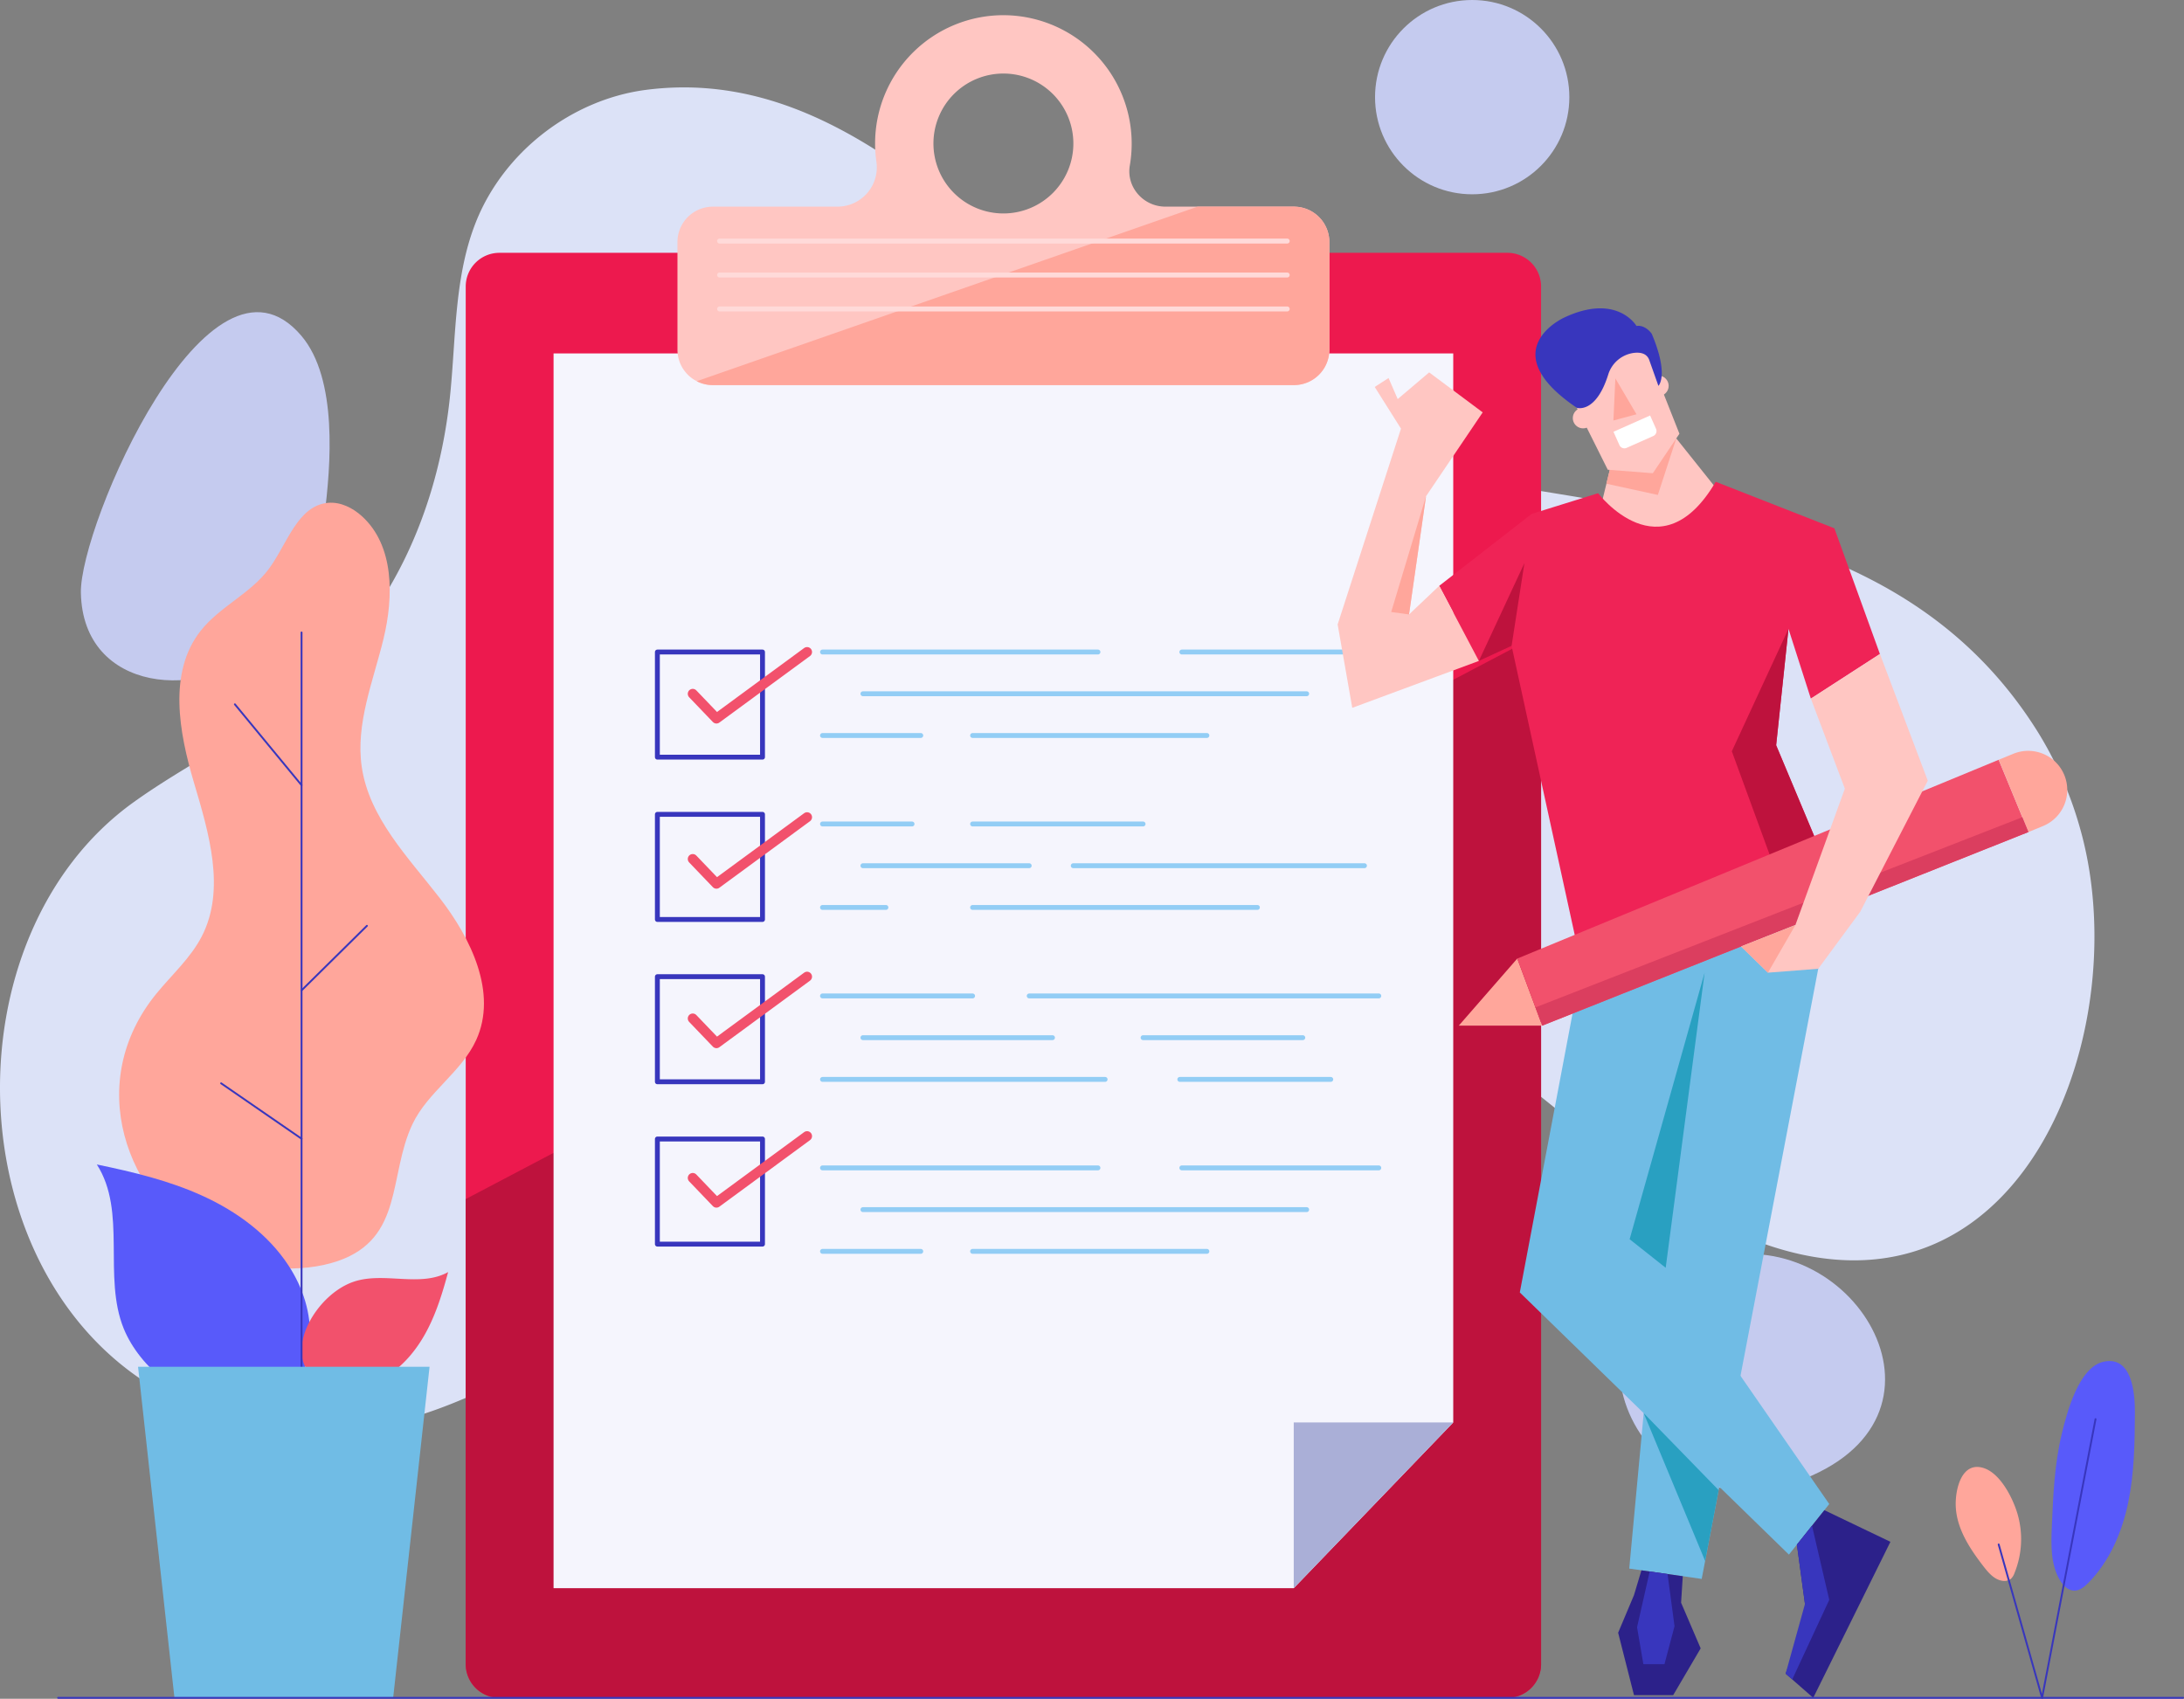 <svg xmlns="http://www.w3.org/2000/svg" width="880.306" height="684.774" viewBox="0 0 880.306 684.774">
  <rect x="0" y="0" width="880.306" height="684.774" fill="#808080" stroke="none"/>
  <g id="Group_25" data-name="Group 25" transform="translate(-520.034 -165.036)">
    <g id="Group_1" data-name="Group 1" transform="translate(520.034 165.036)">
      <circle id="Ellipse_1" data-name="Ellipse 1" cx="39.16" cy="39.16" r="39.16" transform="translate(554.238)" fill="#c5cbef"/>
      <path id="Path_1" data-name="Path 1" d="M863.064,374.929c22.41,79.5-21.754,200.24-122.934,168.661-28.8-8.987-53.423-27.693-76.914-46.617C633.463,473,600.952,444.477,562.1,437.59c-51.19-9.073-104.819,5.566-150.174,29.139C320,514.511,208.425,668.237,89.773,601.845,6.651,555.335,3.127,418.094,78.417,364.06c20.9-15,44.48-26.112,64.617-42.123,38.581-30.677,58.588-75.551,63.143-123.847,2.156-22.871,1.715-46.524,10.2-67.874,11.231-28.274,38.575-49.484,68.768-53.331,66.592-8.478,115.734,40.649,162.978,79.4,53.735,44.078,113.962,68.36,182.393,79.847,81.931,13.753,167.6,22.779,215.577,99.854A151.234,151.234,0,0,1,863.064,374.929Z" transform="translate(-24.559 -40.687)" fill="#dce2f7"/>
      <path id="Path_2" data-name="Path 2" d="M41.266,235.465c.8,40.562,49.168,43.981,73.727,21.4,14.356-13.2,21.856-32.539,24.362-51.879,2.689-20.738,5.539-55.731-9.213-73.118C92.907,87.994,40.735,208.438,41.266,235.465Z" transform="translate(-8.665 3.493)" fill="#c5cbef"/>
      <path id="Path_3" data-name="Path 3" d="M436.549,406.228c63.614-28.315,12.984-105.8-43.528-86.217C325.258,343.489,368.778,436.4,436.549,406.228Z" transform="translate(293.718 188.604)" fill="#c5cbef"/>
    </g>
    <g id="Group_2" data-name="Group 2" transform="translate(707.754 266.949)">
      <path id="Path_4" data-name="Path 4" d="M554.194,123.67V678.992a13.58,13.58,0,0,1-13.583,13.583H134.331a13.58,13.58,0,0,1-13.583-13.583V123.67a13.58,13.58,0,0,1,13.583-13.583h406.28A13.58,13.58,0,0,1,554.194,123.67Z" transform="translate(-120.748 -110.087)" fill="#ed194e"/>
      <path id="Path_5" data-name="Path 5" d="M554.194,188.737V604.15a13.58,13.58,0,0,1-13.583,13.583H134.331a13.58,13.58,0,0,1-13.583-13.583V416.681Z" transform="translate(-120.748 -35.245)" fill="#be123d"/>
    </g>
    <g id="Group_17" data-name="Group 17" transform="translate(743.159 307.494)">
      <g id="Group_3" data-name="Group 3" transform="translate(0 0)">
        <path id="Path_6" data-name="Path 6" d="M437.232,628.621H138.89V130.863H501.525V561.811Z" transform="translate(-138.89 -130.863)" fill="#f5f5fd"/>
        <path id="Path_7" data-name="Path 7" d="M291.762,418.493v-66.81h64.293Z" transform="translate(6.58 79.265)" fill="#aaafd7"/>
      </g>
      <g id="Group_16" data-name="Group 16" transform="translate(41.845 120.377)">
        <g id="Group_6" data-name="Group 6">
          <g id="Group_4" data-name="Group 4" transform="translate(66.558)">
            <line id="Line_1" data-name="Line 1" x2="111.03" stroke-width="1.971" stroke="#92cdf5" stroke-linecap="round" stroke-linejoin="round" fill="none"/>
            <line id="Line_2" data-name="Line 2" x2="39.607" transform="translate(0 33.646)" fill="none" stroke="#92cdf5" stroke-linecap="round" stroke-linejoin="round" stroke-width="1.971"/>
            <line id="Line_3" data-name="Line 3" x2="94.437" transform="translate(60.495 33.646)" fill="none" stroke="#92cdf5" stroke-linecap="round" stroke-linejoin="round" stroke-width="1.971"/>
            <line id="Line_4" data-name="Line 4" x2="178.861" transform="translate(16.29 16.823)" fill="none" stroke="#92cdf5" stroke-linecap="round" stroke-linejoin="round" stroke-width="1.971"/>
            <line id="Line_5" data-name="Line 5" x1="79.386" transform="translate(144.835)" fill="none" stroke="#92cdf5" stroke-linecap="round" stroke-linejoin="round" stroke-width="1.971"/>
          </g>
          <g id="Group_5" data-name="Group 5">
            <rect id="Rectangle_2" data-name="Rectangle 2" width="42.375" height="42.375" fill="none" stroke="#3836bd" stroke-linecap="round" stroke-linejoin="round" stroke-width="1.971"/>
            <path id="Path_8" data-name="Path 8" d="M167.633,209.391l9.556,9.972,36.531-26.819" transform="translate(-153.383 -192.545)" fill="none" stroke="#f2516c" stroke-linecap="round" stroke-linejoin="round" stroke-width="4"/>
          </g>
        </g>
        <g id="Group_9" data-name="Group 9" transform="translate(0 65.433)">
          <g id="Group_7" data-name="Group 7" transform="translate(66.558 3.882)">
            <line id="Line_6" data-name="Line 6" x2="36.09" stroke-width="1.971" stroke="#92cdf5" stroke-linecap="round" stroke-linejoin="round" fill="none"/>
            <line id="Line_7" data-name="Line 7" x2="25.556" transform="translate(0 33.646)" fill="none" stroke="#92cdf5" stroke-linecap="round" stroke-linejoin="round" stroke-width="1.971"/>
            <line id="Line_8" data-name="Line 8" x2="114.798" transform="translate(60.495 33.646)" fill="none" stroke="#92cdf5" stroke-linecap="round" stroke-linejoin="round" stroke-width="1.971"/>
            <line id="Line_9" data-name="Line 9" x2="67.023" transform="translate(16.29 16.823)" fill="none" stroke="#92cdf5" stroke-linecap="round" stroke-linejoin="round" stroke-width="1.971"/>
            <line id="Line_10" data-name="Line 10" x2="117.382" transform="translate(101.067 16.823)" fill="none" stroke="#92cdf5" stroke-linecap="round" stroke-linejoin="round" stroke-width="1.971"/>
            <line id="Line_11" data-name="Line 11" x1="68.718" transform="translate(60.495)" fill="none" stroke="#92cdf5" stroke-linecap="round" stroke-linejoin="round" stroke-width="1.971"/>
          </g>
          <g id="Group_8" data-name="Group 8">
            <rect id="Rectangle_3" data-name="Rectangle 3" width="42.375" height="42.375" fill="none" stroke="#3836bd" stroke-linecap="round" stroke-linejoin="round" stroke-width="1.971"/>
            <path id="Path_9" data-name="Path 9" d="M167.633,243.51l9.556,9.972,36.531-26.819" transform="translate(-153.383 -225.512)" fill="none" stroke="#f2516c" stroke-linecap="round" stroke-linejoin="round" stroke-width="4"/>
          </g>
        </g>
        <g id="Group_12" data-name="Group 12" transform="translate(0 130.867)">
          <g id="Group_10" data-name="Group 10" transform="translate(66.558 7.765)">
            <line id="Line_12" data-name="Line 12" x2="60.495" stroke-width="1.971" stroke="#92cdf5" stroke-linecap="round" stroke-linejoin="round" fill="none"/>
            <line id="Line_13" data-name="Line 13" x2="113.912" transform="translate(0 33.646)" fill="none" stroke="#92cdf5" stroke-linecap="round" stroke-linejoin="round" stroke-width="1.971"/>
            <line id="Line_14" data-name="Line 14" x2="60.856" transform="translate(144.01 33.646)" fill="none" stroke="#92cdf5" stroke-linecap="round" stroke-linejoin="round" stroke-width="1.971"/>
            <line id="Line_15" data-name="Line 15" x2="76.411" transform="translate(16.29 16.823)" fill="none" stroke="#92cdf5" stroke-linecap="round" stroke-linejoin="round" stroke-width="1.971"/>
            <line id="Line_16" data-name="Line 16" x1="64.378" transform="translate(129.213 16.823)" fill="none" stroke="#92cdf5" stroke-linecap="round" stroke-linejoin="round" stroke-width="1.971"/>
            <line id="Line_17" data-name="Line 17" x1="140.908" transform="translate(83.313)" fill="none" stroke="#92cdf5" stroke-linecap="round" stroke-linejoin="round" stroke-width="1.971"/>
          </g>
          <g id="Group_11" data-name="Group 11">
            <rect id="Rectangle_4" data-name="Rectangle 4" width="42.375" height="42.375" fill="none" stroke="#3836bd" stroke-linecap="round" stroke-linejoin="round" stroke-width="1.971"/>
            <path id="Path_10" data-name="Path 10" d="M167.633,276.448l9.556,9.972L213.72,259.6" transform="translate(-153.383 -259.602)" fill="none" stroke="#f2516c" stroke-linecap="round" stroke-linejoin="round" stroke-width="4"/>
          </g>
        </g>
        <g id="Group_15" data-name="Group 15" transform="translate(0 195.149)">
          <g id="Group_13" data-name="Group 13" transform="translate(66.558 12.798)">
            <line id="Line_18" data-name="Line 18" x2="111.03" stroke-width="1.971" stroke="#92cdf5" stroke-linecap="round" stroke-linejoin="round" fill="none"/>
            <line id="Line_19" data-name="Line 19" x2="39.607" transform="translate(0 33.646)" fill="none" stroke="#92cdf5" stroke-linecap="round" stroke-linejoin="round" stroke-width="1.971"/>
            <line id="Line_20" data-name="Line 20" x2="94.437" transform="translate(60.495 33.646)" fill="none" stroke="#92cdf5" stroke-linecap="round" stroke-linejoin="round" stroke-width="1.971"/>
            <line id="Line_21" data-name="Line 21" x2="178.861" transform="translate(16.29 16.823)" fill="none" stroke="#92cdf5" stroke-linecap="round" stroke-linejoin="round" stroke-width="1.971"/>
            <line id="Line_22" data-name="Line 22" x1="79.386" transform="translate(144.835)" fill="none" stroke="#92cdf5" stroke-linecap="round" stroke-linejoin="round" stroke-width="1.971"/>
          </g>
          <g id="Group_14" data-name="Group 14">
            <rect id="Rectangle_5" data-name="Rectangle 5" width="42.375" height="42.375" transform="translate(0 1.151)" stroke-width="1.971" stroke="#3836bd" stroke-linecap="round" stroke-linejoin="round" fill="none"/>
            <path id="Path_11" data-name="Path 11" d="M167.633,309.387l9.556,9.972L213.72,292.54" transform="translate(-153.383 -292.54)" fill="none" stroke="#f2516c" stroke-linecap="round" stroke-linejoin="round" stroke-width="4"/>
          </g>
        </g>
      </g>
    </g>
    <g id="Group_18" data-name="Group 18" transform="translate(793.096 171.161)">
      <path id="Path_12" data-name="Path 12" d="M413.226,138.194v-.02H361.139c-8.841,0-15.827-7.884-14.325-16.588A51.791,51.791,0,0,0,296.5,61.009a51.723,51.723,0,0,0-52.361,51.717,52.439,52.439,0,0,0,.546,7.475,15.828,15.828,0,0,1-15.749,17.974H178.49v.02a14.257,14.257,0,0,0-14.012,14.266v43.384a14.252,14.252,0,0,0,7.787,12.7,13.932,13.932,0,0,0,6.226,1.561v.02H413.226v-.02a14.27,14.27,0,0,0,14.012-14.266V152.46A14.257,14.257,0,0,0,413.226,138.194ZM295.858,84.525a28.2,28.2,0,1,1-28.2,28.2A28.2,28.2,0,0,1,295.858,84.525Z" transform="translate(-164.478 -61.005)" fill="#ffc6c2"/>
      <path id="Path_13" data-name="Path 13" d="M423.442,114.833v43.384a14.27,14.27,0,0,1-14.012,14.266v.02H174.694v-.02a13.932,13.932,0,0,1-6.226-1.561l201.891-70.374h39.071v.02A14.257,14.257,0,0,1,423.442,114.833Z" transform="translate(-160.681 -23.378)" fill="#ffa69b"/>
      <line id="Line_23" data-name="Line 23" x2="228.787" transform="translate(16.987 91.047)" fill="none" stroke="#ffdad9" stroke-linecap="round" stroke-linejoin="round" stroke-width="2"/>
      <line id="Line_24" data-name="Line 24" x2="228.787" transform="translate(16.987 104.732)" fill="none" stroke="#ffdad9" stroke-linecap="round" stroke-linejoin="round" stroke-width="2"/>
      <line id="Line_25" data-name="Line 25" x2="228.787" transform="translate(16.987 118.417)" fill="none" stroke="#ffdad9" stroke-linecap="round" stroke-linejoin="round" stroke-width="2"/>
    </g>
    <path id="Path_14" data-name="Path 14" d="M360.457,158.832l-6.064,24.927s31.719,21.175,49.074-12.463L384,146.906Z" transform="translate(809.337 191.898)" fill="#ffc6c2"/>
    <path id="Path_15" data-name="Path 15" d="M363.334,264.958l-24.88,131.583L446.927,502.223l16.256-20.391L397.257,386.6l18.089-137.133Z" transform="translate(794.17 289.489)" fill="#70bce5"/>
    <path id="Path_16" data-name="Path 16" d="M384.824,261.151,443.743,240.5l-53.48,280.052-29.208-4.172Z" transform="translate(815.678 280.96)" fill="#70bce5"/>
    <path id="Path_17" data-name="Path 17" d="M391.366,258.773,375.674,377.737l-14.538-11.508Z" transform="translate(815.753 298.348)" fill="#29a0c1"/>
    <path id="Path_18" data-name="Path 18" d="M364.045,349.76,388.8,409.343l5.452-28.549Z" transform="translate(818.522 384.929)" fill="#29a0c1"/>
    <path id="Path_19" data-name="Path 19" d="M385.862,161.985s25.179,33.261,47.394-4.606l47.833,18.751L499.44,226.8,471.6,244.79l-9.018-28.136-4.971,46.924,27.693,66.084L379.172,352.584l-28.194-129.06L337.792,229.6l-15.983-30.271,37.275-29.008Z" transform="translate(778.331 201.864)" fill="#ef2356"/>
    <path id="Path_20" data-name="Path 20" d="M357.753,251.1l-15.982-30.272L329.6,232.358l6.848-47.634L359.3,150.9l-21.581-16.115-12.683,10.759-3.685-8.49-5.581,3.6,10.588,16.806-25.529,78.928L306.72,270Z" transform="translate(758.37 180.364)" fill="#ffc6c2"/>
    <path id="Path_21" data-name="Path 21" d="M349.426,255.864,325.849,282.9H359.49Z" transform="translate(782.176 295.58)" fill="#ffa69b"/>
    <path id="Path_22" data-name="Path 22" d="M356.34,168.134l20.737,4.515,7.429-22.793-2.354-2.95L358.6,158.833Z" transform="translate(811.19 191.898)" fill="#ffa69b"/>
    <path id="Path_23" data-name="Path 23" d="M352.153,153.162l13.357,26.745,18.165,1.41L394.394,165.4l-14.563-36.8-32.553,12.692Z" transform="translate(802.567 174.477)" fill="#ffc6c2"/>
    <path id="Path_24" data-name="Path 24" d="M357.51,145.095a4.133,4.133,0,1,1-5.115-2.828A4.134,4.134,0,0,1,357.51,145.095Z" transform="translate(804.591 187.329)" fill="#ffc6c2"/>
    <circle id="Ellipse_2" data-name="Ellipse 2" cx="4.132" cy="4.132" r="4.132" transform="translate(1184.36 316.449)" fill="#ffc6c2"/>
    <path id="Rectangle_6" data-name="Rectangle 6" d="M0,0H16.161a0,0,0,0,1,0,0V5.867A2.214,2.214,0,0,1,13.947,8.08H2.214A2.214,2.214,0,0,1,0,5.867V0A0,0,0,0,1,0,0Z" transform="translate(1170.381 339.088) rotate(-23.981)" fill="#fff"/>
    <path id="Path_25" data-name="Path 25" d="M358.576,136.021l-.791,16.985,9.3-2.519Z" transform="translate(812.566 181.54)" fill="#ffa69b"/>
    <path id="Path_26" data-name="Path 26" d="M391.248,152.808s4.391-4.18-2.677-20.968c0,0-2.43-3.712-6.163-3.181,0,0-7.8-13.431-29.182-3.359,0,0-29.116,13.165,5.146,36.36,0,0,7.656,2.5,12.646-13.407a12.526,12.526,0,0,1,10.082-8.7c2.76-.383,5.371.086,6.409,2.715Z" transform="translate(797.244 167.774)" fill="#3836bd"/>
    <path id="Path_27" data-name="Path 27" d="M405.082,187.752l-22.841,49.368,25.626,70.038,19.935-6.4L400.11,234.677Z" transform="translate(835.837 230.766)" fill="#be123d"/>
    <path id="Path_28" data-name="Path 28" d="M337.93,294.935l194.036-80.13,12.01,29.116L347.994,321.97Z" transform="translate(793.672 256.509)" fill="#f2516c"/>
    <path id="Path_29" data-name="Path 29" d="M437.356,216.565l5.919-2.428A15.746,15.746,0,0,1,463.81,222.7h0a15.746,15.746,0,0,1-8.581,20.574l-5.865,2.406Z" transform="translate(888.283 254.749)" fill="#ffa69b"/>
    <path id="Path_30" data-name="Path 30" d="M343.185,207.54l5.175-33.365L330,213.614Z" transform="translate(786.124 217.846)" fill="#be123d"/>
    <path id="Path_31" data-name="Path 31" d="M325.924,160.374,311.89,207.027l7.185.981Z" transform="translate(768.893 204.714)" fill="#ffa69b"/>
    <path id="Path_32" data-name="Path 32" d="M540.4,232.64,344.421,310.688l-2.736-7.35,196.252-76.677Z" transform="translate(797.245 267.791)" fill="#db3e5f"/>
    <path id="Path_33" data-name="Path 33" d="M406.047,302.212l19.935-54.969-13.7-36.3,27.836-17.994,19.292,51.083L432.194,296.84l-16.939,23-20.275,1.574-10.826-10.568Z" transform="translate(837.657 235.711)" fill="#ffc6c2"/>
    <path id="Path_34" data-name="Path 34" d="M406.047,248.936l-11.067,19.2-10.826-10.568Z" transform="translate(837.657 288.987)" fill="#ffa69b"/>
    <path id="Path_35" data-name="Path 35" d="M397.9,383.687l4.032,29.689L393.355,435.7l11.129,9.74,31.108-62.886L408.97,369.8Z" transform="translate(846.413 403.995)" fill="#2c218a"/>
    <path id="Path_36" data-name="Path 36" d="M368.15,382.222l-3,10-6.387,15.159,6.387,25.162h15.8l11.08-18.865-7.891-18.4.678-10.678Z" transform="translate(813.494 415.819)" fill="#2c218a"/>
    <path id="Path_37" data-name="Path 37" d="M403.985,373l6.954,29.9-14.918,32.086-2.666-2.333,7.791-28.083-3.25-23.932Z" transform="translate(846.413 407.045)" fill="#3836bd"/>
    <path id="Path_38" data-name="Path 38" d="M367.763,382.466l-5.093,22.474,2.547,14.881h8.508l4.052-15.306-2.81-21.019Z" transform="translate(817.213 416.051)" fill="#3836bd"/>
    <g id="Group_24" data-name="Group 24" transform="translate(543.459 367.682)">
      <g id="Group_21" data-name="Group 21" transform="translate(764.862 346.001)">
        <path id="Path_39" data-name="Path 39" d="M428.511,376.959c.449,8.995,5.736,16.967,11.247,24.092,2.032,2.625,4.479,5.412,7.781,5.747a4.246,4.246,0,0,0,3.245-.88,5.768,5.768,0,0,0,1.37-2.213,36.308,36.308,0,0,0,1.146-24.219c-1.891-6.194-6.809-16.009-13.556-18.173C430.795,358.443,428.168,370.105,428.511,376.959Z" transform="translate(-428.482 -318.184)" fill="#ffa69b"/>
        <path id="Path_40" data-name="Path 40" d="M452.449,368.2c-2.974,12.277-3.515,24.994-4.042,37.615-.306,7.315-.505,15.09,3.189,21.411,1.3,2.227,3.4,4.352,5.982,4.317,2.141-.027,3.952-1.53,5.461-3.048,8.589-8.649,13.61-20.333,16.118-32.262s2.676-24.211,2.74-36.4c.039-7.58-1-23.072-12.611-20.568C459.252,341.429,454.467,359.868,452.449,368.2Z" transform="translate(-409.665 -338.996)" fill="#585afa"/>
        <path id="Path_41" data-name="Path 41" d="M437.356,401.51l17.5,61.821L476.4,351" transform="translate(-420.038 -327.578)" fill="none" stroke="#3836bd" stroke-linecap="round" stroke-linejoin="round" stroke-width="0.75"/>
      </g>
      <g id="Group_23" data-name="Group 23" transform="translate(15.606)">
        <path id="Path_42" data-name="Path 42" d="M64.217,359.554c6.235-7.627,13.8-14.344,18.294-23.109,9.682-18.882,2.838-41.574-3.193-61.918s-10.455-44.393,2.631-61.094c7.674-9.8,20.109-15.039,27.535-25.025s11.546-25.583,23.932-26.655c5.006-.433,9.9,2.02,13.616,5.4,13.031,11.821,12.843,32.363,8.685,49.459s-11.319,34.237-8.753,51.641c3.023,20.507,18.692,36.381,31.391,52.765s23.331,38.323,14.766,57.2c-5.905,13.013-19.645,21.108-25.743,34.032-9.75,20.659-3.429,45.981-30.084,55.148-14.362,4.939-35.349,3.866-48.668-3.735C50.48,441.891,35.344,394.875,64.217,359.554Z" transform="translate(-40.176 -161.704)" fill="#ffa69b"/>
        <path id="Path_43" data-name="Path 43" d="M55.41,364.577c-8.534-20.94,1.38-47.164-10.851-66.184,14.637,3.029,29.3,6.53,42.88,12.763s26.147,15.408,34.344,27.908c5.806,8.852,9.3,19.436,8.589,30C126.974,419.369,68.415,396.485,55.41,364.577Z" transform="translate(-44.559 -31.633)" fill="#585afa"/>
        <path id="Path_44" data-name="Path 44" d="M107.863,324.508c12.219-4.137,26.811,2.416,38.066-3.893-2.231,8.232-4.731,16.46-8.751,23.981S127.5,358.954,120.1,363.191a28.2,28.2,0,0,1-17.381,3.852C74.185,363.372,89.241,330.812,107.863,324.508Z" transform="translate(-4.326 -10.487)" fill="#f2516c"/>
        <g id="Group_22" data-name="Group 22" transform="translate(50.102 52.303)">
          <line id="Line_26" data-name="Line 26" y2="307.309" transform="translate(32.412)" fill="none" stroke="#3836bd" stroke-linecap="round" stroke-linejoin="round" stroke-width="0.75"/>
          <line id="Line_27" data-name="Line 27" x2="26.869" y2="32.597" transform="translate(5.543 28.966)" fill="none" stroke="#3836bd" stroke-linecap="round" stroke-linejoin="round" stroke-width="0.75"/>
          <line id="Line_28" data-name="Line 28" y1="26.025" x2="26.347" transform="translate(32.412 118.252)" fill="none" stroke="#3836bd" stroke-linecap="round" stroke-linejoin="round" stroke-width="0.75"/>
          <line id="Line_29" data-name="Line 29" x2="32.412" y2="22.339" transform="translate(0 181.739)" fill="none" stroke="#3836bd" stroke-linecap="round" stroke-linejoin="round" stroke-width="0.75"/>
        </g>
        <path id="Path_45" data-name="Path 45" d="M155.9,473.626H67.743L53.071,340.176h117.5Z" transform="translate(-36.459 8.127)" fill="#70bce5"/>
      </g>
      <line id="Line_30" data-name="Line 30" x2="856.506" transform="translate(0 481.753)" fill="none" stroke="#3836bd" stroke-linecap="round" stroke-linejoin="round" stroke-width="0.75"/>
    </g>
  </g>
</svg>
